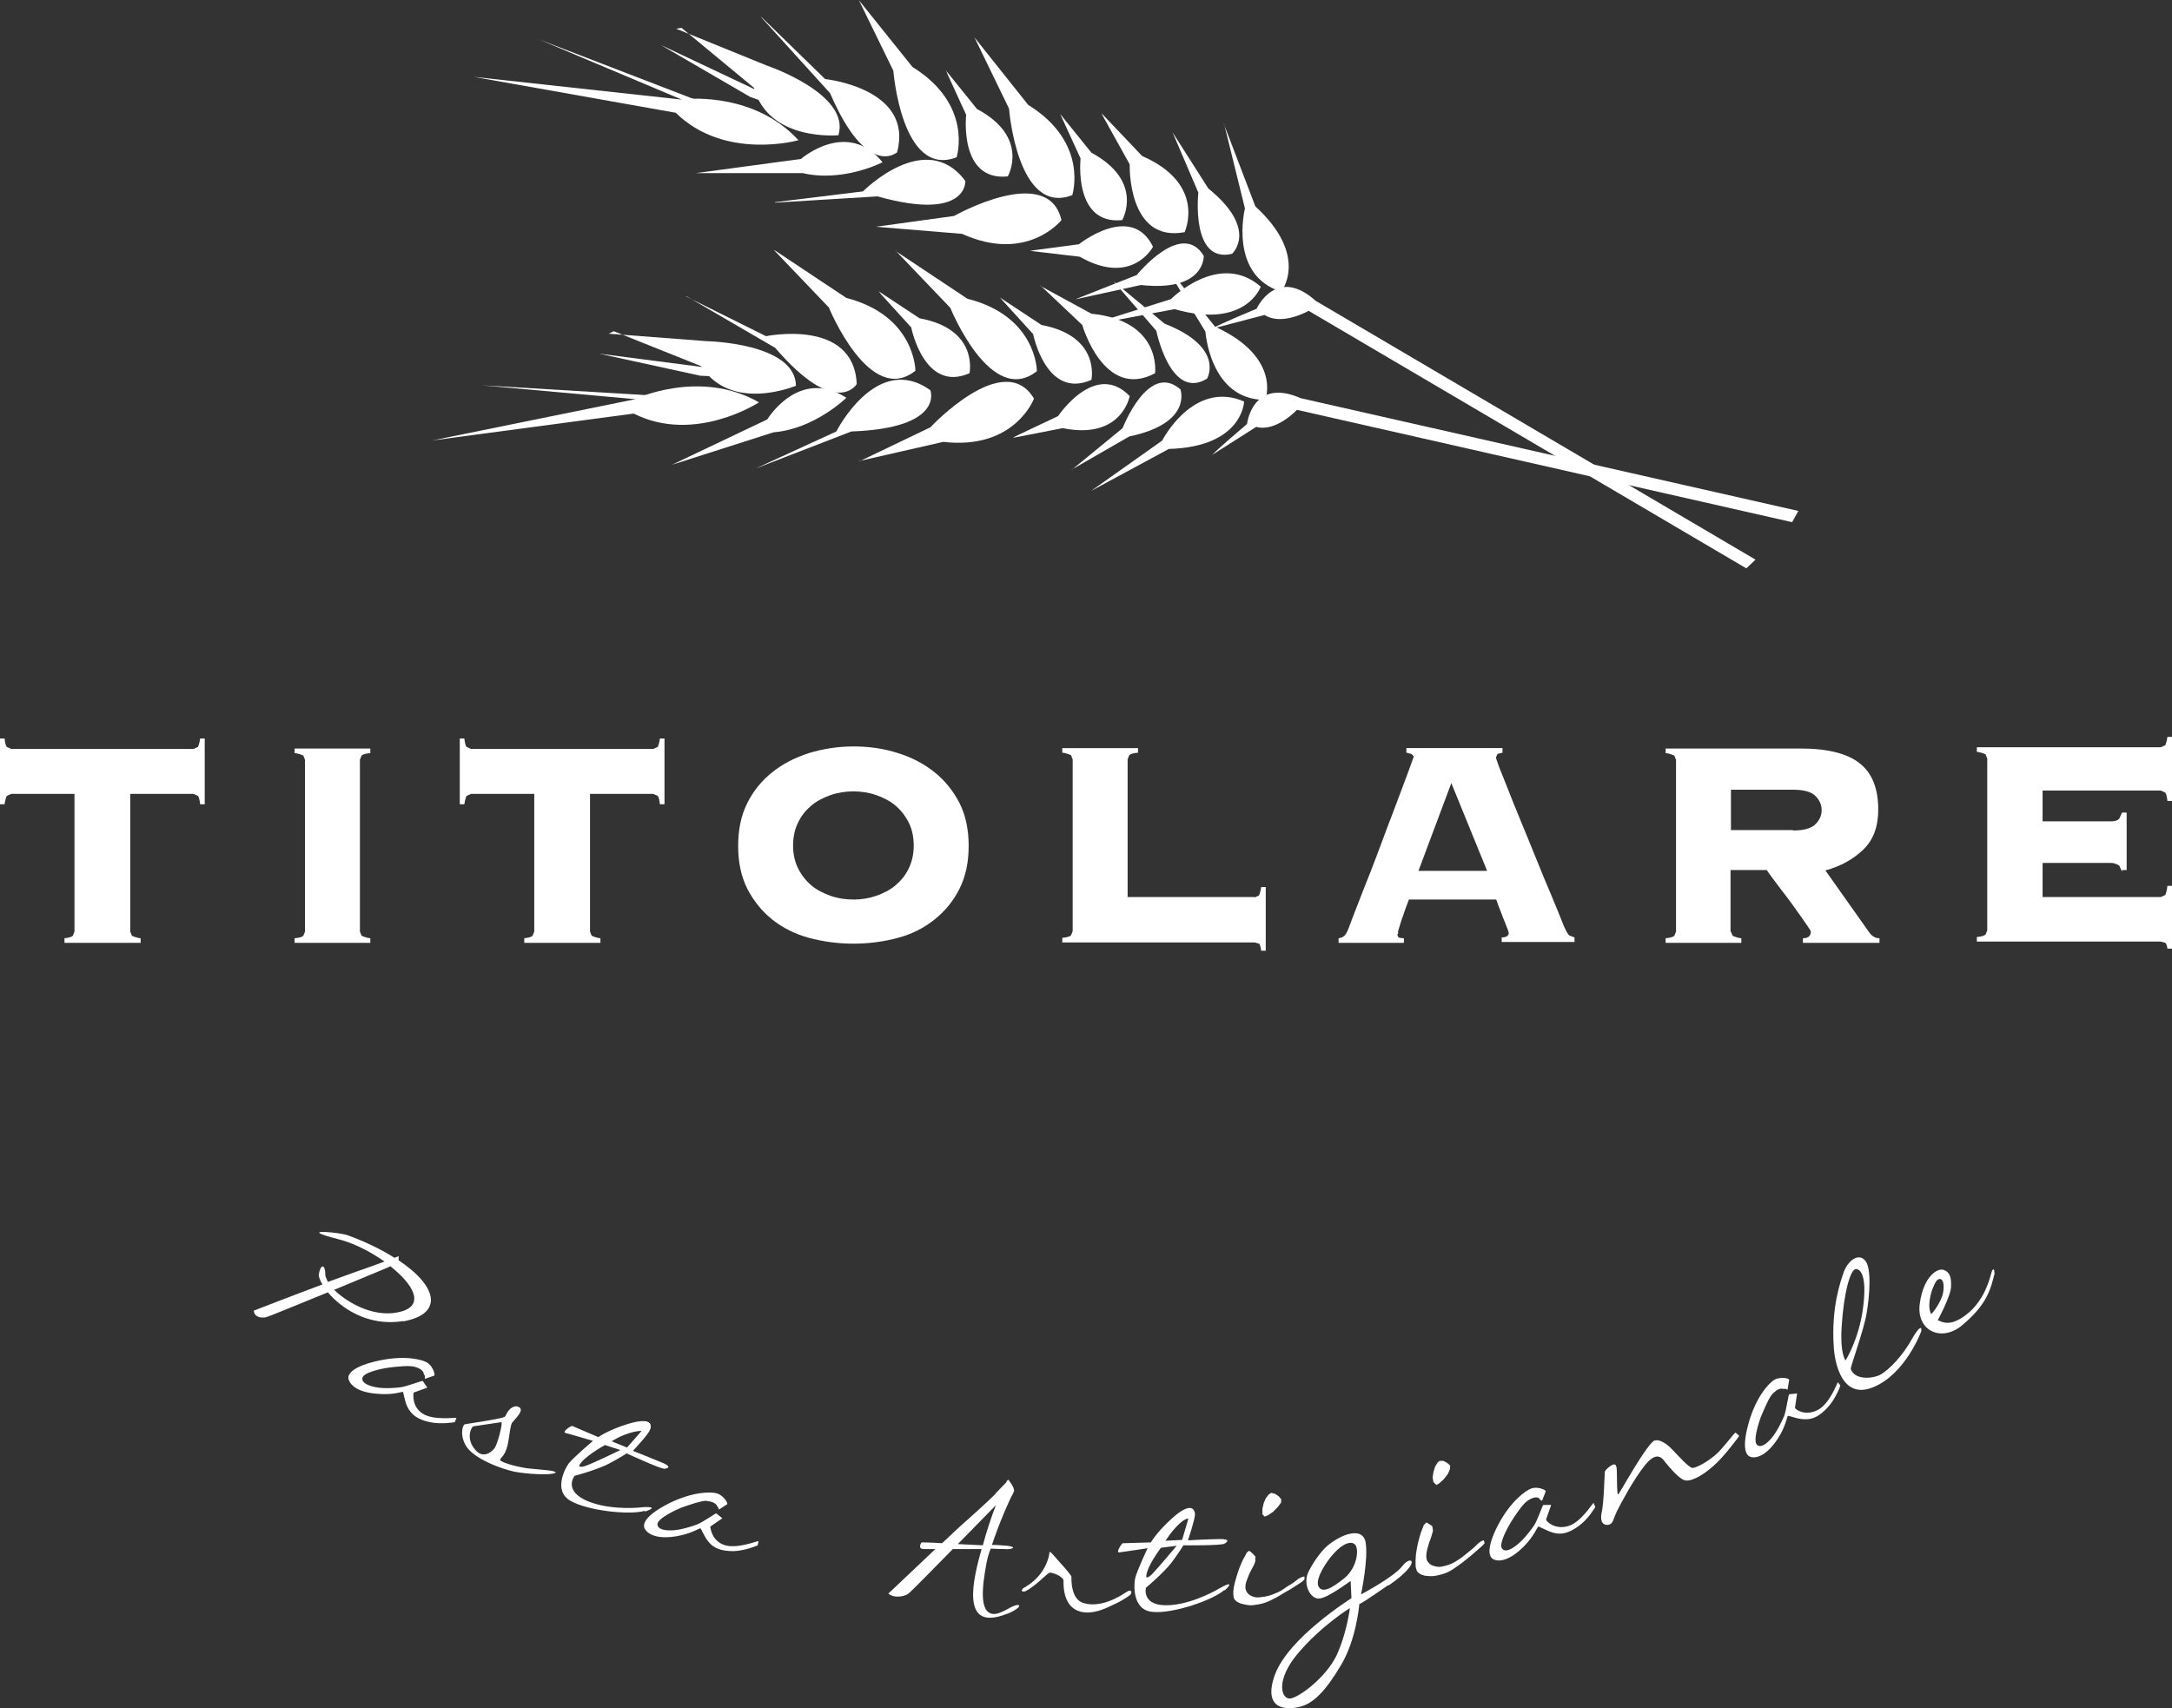 <?xml version="1.0" encoding="UTF-8"?>
<svg id="Camada_2" xmlns="http://www.w3.org/2000/svg" viewBox="0 0 52.2 41.06">
  <rect x="0" y="0" width="52.2" height="41.06" fill="#333333" stroke="none"/>
  <defs>
    <style>
      .cls-1 {
        fill: #fff;
      }
    </style>
  </defs>
  <g id="Camada_1-2" data-name="Camada_1">
    <g id="titolare">
      <path class="cls-1" d="M10.37,10.59l4.87-.99s1.57-.75,3,.07c0,0-1.54,1.01-3.01.27l-4.87.65Z"/>
      <path class="cls-1" d="M16.15,11.17l2.29-1.09s.76-1.26,1.9-.52c0,0-.76.75-1.75.83l-2.44.78Z"/>
      <path class="cls-1" d="M18.16,11.26l1.94-.89s.97-1.92,2.26-.99c0,0,.35.91-1.9.99l-2.3.89Z"/>
      <path class="cls-1" d="M16.5,7.13l1.91.95s2.11-.44,2.18,1.15c0,0-.49.84-1.96-.87l-2.13-1.24Z"/>
      <path class="cls-1" d="M20.65,11.09l1.71-.82s1.77-1.9,2.49-.69c0,0-.46,1.24-2.18,1.04l-2.02.46Z"/>
      <path class="cls-1" d="M21.53,6.03l1.31,1.37s.97,2.4,2.08,1.52c0,0,0-1.32-1.67-1.74l-1.73-1.15Z"/>
      <path class="cls-1" d="M18.61,6.02l1.31,1.37s.98,2.4,2.08,1.52c0,0,0-1.32-1.66-1.75l-1.73-1.15Z"/>
      <path class="cls-1" d="M24.36,10.51l.12-.06.95-.45s.89-1.34,1.72-.48c0,0-.19,1.06-1.61.77l-1.18.23Z"/>
      <path class="cls-1" d="M24.04,7.16l.08.09.71.78s.31,1.58,1.4,1.1c0,0,.23-1.05-1.2-1.32l-1-.66Z"/>
      <path class="cls-1" d="M21.11,6.99l.08.1.71.78s.31,1.58,1.4,1.1c0,0,.23-1.06-1.2-1.32l-1-.66Z"/>
      <path class="cls-1" d="M25,6.86l.11.1.9.85s.52,1.82,1.75,1.16c0,0,.17-1.26-1.53-1.43l-1.23-.67Z"/>
      <path class="cls-1" d="M25.76,11.29l1.22-1s.62-1.61,1.39-.93c0,0,.3.81-1.23,1.13l-1.39.8Z"/>
      <path class="cls-1" d="M26.76,6.76l1.03,1.19s.34,1.69,1.22,1.15c0,0,.44-.75-1.02-1.32l-1.23-1.02Z"/>
      <path class="cls-1" d="M26.22,11.8l1.71-1.21s.75-1.47,1.97-.94c0,0-.03,1.09-1.81,1.14l-1.87,1.01Z"/>
      <path class="cls-1" d="M27.88,6.19l1.09,1.78s.11,1.65,1.44,1.64c0,0,.4-1.02-1.21-1.76l-1.33-1.66Z"/>
      <path class="cls-1" d="M29.13,10.94c.05-.08.84-.75.84-.75,0,0,.13-1.13,1.29-.62l11.96,2.71-.15.27-11.9-2.7s-.5.54-.98.41l-1.07.68Z"/>
      <path class="cls-1" d="M14.63,8.02l2.36.18s2.12.04,2.14,1.07c0,0-1.55.66-2.28-.47l-2.1-.84"/>
      <polygon class="cls-1" points="14.4 8.5 17.18 8.86 17.27 9.05 16.83 9.03 14.4 8.5"/>
      <polygon class="cls-1" points="11.58 9.26 16.25 9.54 15.99 9.66 11.58 9.26"/>
      <path class="cls-1" d="M11.41,1.85l4.94.54s1.72-.24,2.84.98c0,0-1.77.5-2.95-.66l-4.84-.86Z"/>
      <path class="cls-1" d="M16.73,4.16l2.52-.34s1.11-.97,1.96.08c0,0-.95.49-1.92.26h-2.56Z"/>
      <path class="cls-1" d="M18.62,4.86l2.12-.26s1.51-1.53,2.46-.25c0,0,.06.98-2.11.37l-2.46.15Z"/>
      <path class="cls-1" d="M18.3.41l1.53,1.49s2.14.22,1.73,1.76c0,0-.72.65-1.61-1.42l-1.66-1.83Z"/>
      <path class="cls-1" d="M21.05,5.45l1.88-.26s2.26-1.28,2.58.1c0,0-.82,1.04-2.39.33l-2.07-.17Z"/>
      <path class="cls-1" d="M23.42.9l.83,1.71s.2,2.59,1.52,2.08c0,0,.41-1.26-1.06-2.17l-1.29-1.62Z"/>
      <path class="cls-1" d="M20.64,0l.83,1.7s.2,2.59,1.52,2.08c0,0,.41-1.26-1.06-2.17l-1.3-1.62Z"/>
      <path class="cls-1" d="M24.75,6.03l.13-.02,1.05-.14s1.26-1.01,1.78.06c0,0-.5.96-1.76.24l-1.19-.14Z"/>
      <path class="cls-1" d="M25.48,2.74l.05.11.44.96s-.18,1.6,1,1.48c0,0,.54-.93-.74-1.62l-.75-.93Z"/>
      <path class="cls-1" d="M22.73,1.68l.05.12.44.96s-.18,1.6,1,1.48c0,0,.54-.94-.74-1.62l-.75-.93Z"/>
      <path class="cls-1" d="M26.48,2.74l.07.13.6,1.08s-.06,1.89,1.32,1.63c0,0,.54-1.15-1.02-1.83l-.97-1.02Z"/>
      <path class="cls-1" d="M25.85,7.19l1.47-.58s1.08-1.34,1.61-.46c0,0,.04.87-1.51.7l-1.56.34Z"/>
      <path class="cls-1" d="M28.18,3.18l.62,1.45s-.19,1.71.81,1.47c0,0,.65-.58-.57-1.57l-.86-1.35Z"/>
      <path class="cls-1" d="M26.14,7.82l2-.63s1.16-1.17,2.16-.3c0,0-.36,1.03-2.07.54l-2.09.39Z"/>
      <path class="cls-1" d="M29.42,2.98l.5,2.03s-.4,1.6.87,2c0,0,.69-.85-.62-2.05l-.76-1.99Z"/>
      <path class="cls-1" d="M29.17,7.88c.07-.06,1.03-.46,1.03-.46,0,0,.47-1.04,1.42-.19l10.57,6.22-.22.21-10.52-6.19s-.64.37-1.06.1l-1.22.32Z"/>
      <path class="cls-1" d="M16.25.69l2.19.89s2.01.68,1.71,1.67c0,0-1.68.16-2.03-1.14l-1.74-1.44"/>
      <polygon class="cls-1" points="15.88 1.08 18.42 2.28 18.45 2.48 18.03 2.33 15.88 1.08"/>
      <polygon class="cls-1" points="12.96 .95 17.32 2.63 17.04 2.67 12.96 .95"/>
      <path class="cls-1" d="M9.69,31.75c-.84.14-1.49-.31-1.81-.69-.71.29-1.44.59-1.49.6-.11.02-.28,0-.29-.16,0,0,.9-.35,1.65-.63-.06-.1-.09-.18-.09-.23.04-.26.16-.29.16.03l.06.14c.28-.1.53-.19.69-.25.27-.09.5-.18.67-.24-.34-.24-.75-.45-1.12-.54-1.06-.27.07-.16.24-.09.44.16.82.35,1.12.54.06-.02.1-.04.1-.04v.1c.96.64,1.07,1.3.1,1.47M9.39,30.43l-.11.05s-.6.25-1.25.52c.34.33,1.02.71,1.65.51.52-.17.24-.65-.29-1.07"/>
      <path class="cls-1" d="M10.19,33.04c-.01-.1-.09-.15-.22-.19-.13-.04-.48,0-.63.02-.15.02-.61.11-.63.25-.02.11.12.18.32.22.21.04.46.02.61,0,.14-.02.5-.16.52-.15l.11.16-.33.12s-.06.32.21.5c.27.18.8.09.82.11l-.04.1s-.32.06-.6,0c-.29-.06-.44-.18-.53-.35-.08-.15-.1-.37-.12-.38-.02,0-.24.08-.59.05-.48-.03-.66-.2-.71-.34-.05-.14.12-.33.73-.46.61-.13,1.01-.03,1.14.04.13.06.21.27.19.32l-.23.08v-.08Z"/>
      <path class="cls-1" d="M13.34,35.4c-.09.06-.67.03-.98-.03-.32-.07-.88-.28-1.11-.55-.22-.27-.14-.59-.07-.59.69-.11.91-.15.95-.18.03-.03.03-.06.08-.13.07-.1.19-.16.28-.09.1.08-.11.27-.18.36-.06.08-.07.46-.14.64-.06.18-.16.22-.15.26,0,.04.31.15.66.2.36.04.75.05.66.12M12.05,34.18l-.67.1c-.05,0-.19.29.03.55.21.27.44.03.48-.03.07-.1.2-.61.16-.62"/>
      <path class="cls-1" d="M15.5,36.31c-.36.11-1.38,0-1.79-.24-.42-.24-.13-.78-.04-.9.1-.13.58-.54.58-.54,0,0-.57-.17-.66-.19-.09-.03.13-.17.16-.17l.63.27s.23-.17.72-.32c.57-.17.57.03.52.15-.05.12-.41.5-.41.5,0,0,.51.2.72.29.21.09.13.13.04.14-.09.01-.91-.37-.91-.37,0,0-.13.09-.43.25-.29.15-.82.29-.82.29,0,0-.26.32.23.57.48.24,1.17.21,1.34.19.17-.02.47-.02.12.1M13.92,35.24s.04.04.18-.02c.15-.05.81-.37.81-.37l-.37-.12s-.55.3-.62.5M14.7,34.64l.37.15.35-.4s-.3-.01-.72.25"/>
      <path class="cls-1" d="M17.24,36.21c-.03-.09-.13-.12-.27-.14-.13,0-.47.12-.61.17-.14.06-.57.26-.56.4.01.11.16.15.36.14.21-.01.45-.09.59-.14.13-.05.45-.27.46-.27l.15.12-.29.2s.02.33.33.44c.3.11.8-.1.83-.09l-.02.1s-.29.13-.58.14c-.3,0-.47-.07-.59-.21-.11-.12-.19-.34-.21-.34-.02,0-.22.13-.56.19-.47.08-.69-.04-.77-.17-.08-.13.04-.35.6-.63.56-.27.98-.27,1.12-.23.14.03.27.21.26.26l-.2.13-.03-.07Z"/>
      <path class="cls-1" d="M24.19,38.79c-1.14.45-.79-.87-.6-1.56-.22,0-.46,0-.69,0-.53.54-1.03,1.05-1.08,1.08-.09.06-.33.11-.47-.01,0,0,.6-.57,1.13-1.07-.15,0-.25,0-.28,0-.13,0-.09-.11-.05-.16,0,0,.21,0,.49.02.22-.2.41-.39.54-.5.46-.41.75-.68.76-.71l.25-.26v-.02s0,0,0,0l.04-.04s.16.19.14.28l-.02.05c-.09.15-.35.75-.51,1.24.17,0,.3.02.36.02.27.03.12.1-.07.08-.04,0-.16,0-.32-.01-.05.12-.08.24-.1.34-.1.54-.19,1.2.16,1.23.1.01.24-.06.35-.12.34-.2.4-.05-.02.12M23.93,36.18c-.22.23-.57.58-.91.93.2.01.41.02.6.03.09-.33.2-.67.31-.95"/>
      <path class="cls-1" d="M24.66,38.13c.47-.28.56-.74.56-.81,0-.07.1.06.18.15.08.09.35.38.35.43,0,.05-.02.55.3.63.41.12.86-.16,1.01-.26.14-.1.17.02.08.08-.09.06-.22.15-.41.23-.18.09-.47.22-.74.16-.27-.06-.44-.3-.43-.75,0-.1-.28-.21-.34-.19-.06.02-.35.34-.59.45h-.06s-.04-.04.04-.09l.04-.02Z"/>
      <path class="cls-1" d="M29.43,38.21c-.28.25-1.25.58-1.73.53-.49-.04-.45-.65-.42-.8.03-.16.3-.73.3-.73,0,0-.59.09-.68.1-.09.01.05-.2.08-.22l.68-.02s.14-.25.52-.59c.44-.39.53-.21.54-.09,0,.13-.17.63-.17.63,0,0,.55-.03.78-.03.23,0,.18.06.1.11-.08.05-.99.04-.99.04,0,0-.08.14-.28.41-.2.26-.62.61-.62.61,0,0-.1.4.44.42.53.02,1.15-.3,1.3-.39.15-.09.42-.22.15.04M27.55,37.91s.05.02.15-.09c.11-.11.58-.67.58-.67l-.38.05s-.38.5-.35.72M28.01,37.03l.4-.02.15-.51c-.06-.02-.28.12-.55.53"/>
      <path class="cls-1" d="M30.17,37.4v.12s-.03.1-.07.16c-.04.07-.08.15-.12.26-.05.12-.06.2-.04.27.02.06.06.11.12.14.06.03.12.05.21.04.21-.02.3-.06.39-.1.09-.03.18-.09.26-.15.09-.05.18-.11.24-.16.08-.07.16-.09.19-.09v.07s-.04.05-.11.09c-.07.05-.16.1-.25.16-.1.05-.2.12-.31.18-.23.12-.31.16-.58.19-.1.01-.19-.02-.28-.04-.08-.03-.14-.07-.16-.12-.02-.04-.02-.1-.02-.18.01-.08.02-.15.05-.25.02-.08.05-.17.08-.26.03-.09.07-.17.1-.24.04-.07.07-.12.09-.17l.06-.05c.07.05.11.09.13.12M30.34,36.37v-.11s.03-.13.03-.13l.05-.12.07-.09.06-.04.09.02.09.06.06.07v.08s-.08.11-.08.11l-.12.12-.12.08-.08.03-.06-.07Z"/>
      <path class="cls-1" d="M33.36,38.1c-.55.38-.67.45-.69.45-.01.08-.08.85-.43,1.45-.37.63-.66.92-.96,1.01-.3.09-.96.13-.64-.76.33-.89,1.8-1.81,1.84-1.84l-.02-.41c-.06.03-.55.41-.76.42-.21.01-.4-.35-.25-.65.15-.3.35-.53.43-.6.33-.29.87-.5.94-.1.07.4-.11,1.25-.11,1.25,0,0,.8-.42,1-.69.21-.27.48-.09-.33.47M32.44,38.65s-.67.41-1.24,1.08c-.57.67-.4,1.13-.18,1.09.22-.04.84-.5,1.1-1.03.25-.54.32-1.13.32-1.13M32.58,37.14c-.09-.13-.31-.04-.52.19-.21.23-.44.61-.38.78.08.2.32.07.63-.18.3-.25.35-.66.27-.79"/>
      <path class="cls-1" d="M34.42,36.67l.02.12s-.03.1-.05.17c-.03.07-.06.16-.09.28-.03.12-.03.21,0,.27.03.06.08.1.14.12.06.02.13.04.22.02.2-.04.29-.1.37-.15.08-.05.17-.12.24-.18.08-.06.17-.14.22-.19.07-.08.15-.11.17-.11l.02.07s-.04.05-.11.11c-.06.05-.14.12-.22.19-.09.07-.18.15-.28.22-.21.15-.28.2-.55.26-.1.02-.19.01-.28,0-.08-.02-.14-.05-.18-.1-.02-.04-.04-.1-.04-.17,0-.08,0-.15.01-.25.01-.08.03-.18.05-.27.02-.09.05-.18.07-.25.03-.08.05-.13.07-.18l.06-.06c.07.04.12.07.15.1M34.45,35.62l-.02-.11.02-.13.04-.13.06-.1.05-.04h.09s.09.05.09.05l.07.06v.08s-.05.12-.05.12l-.1.13-.11.1-.07.04-.07-.07Z"/>
      <path class="cls-1" d="M37.01,36.02c-.08-.06-.18-.03-.3.05-.11.07-.31.37-.39.5-.08.13-.31.54-.22.65.07.09.21.03.37-.1.16-.13.32-.34.4-.46.08-.12.2-.48.22-.49h.19s-.12.34-.12.34c-.02.05.21.26.52.17.31-.08.59-.55.62-.56l.04.1s-.16.28-.39.45c-.24.18-.43.22-.61.17-.16-.04-.35-.16-.37-.15-.02,0-.1.23-.35.48-.34.34-.59.37-.72.31-.14-.06-.17-.31.12-.86.3-.55.64-.79.77-.84.13-.06.34.01.36.06l-.09.23-.07-.04Z"/>
      <path class="cls-1" d="M38.85,35.25c.02.16,0,.68.04.67.03-.02.71-1.26.88-1.3.17-.04.38.17.45.25.09.09.38.42.46.41.09,0,.41-.17.62-.38.2-.21.38-.46.41-.47l.09.08s-.35.49-.63.73c-.27.24-.56.39-.7.33-.15-.06-.36-.32-.45-.43-.08-.11-.21-.27-.49.08-.28.35-.58.92-.67,1.1-.09.19-.09.29-.18.32-.09.03-.24,0-.19-.27.06-.25.07-.93.08-1,0-.04.26-.28.27-.12"/>
      <path class="cls-1" d="M42.89,33.39c-.09-.04-.18,0-.28.1-.1.09-.23.43-.29.56-.05.14-.2.59-.09.68.09.07.22-.02.35-.17.13-.16.24-.39.3-.53.05-.13.1-.51.12-.52l.19-.02-.05.34c0,.05.25.21.54.06.29-.14.47-.65.49-.67l.06.08s-.1.3-.3.52c-.2.22-.37.3-.56.29-.17,0-.37-.09-.4-.08-.02,0-.05.25-.24.54-.26.4-.5.48-.64.45-.15-.03-.23-.26-.05-.87.18-.6.47-.9.59-.98.12-.08.34-.06.37-.01l-.04.24-.07-.03Z"/>
      <path class="cls-1" d="M46.18,31.98c-.02.06-.4,1.05-1.16,1.36-.75.31-.93-.58-.95-.99-.06-.92.16-1.55.25-1.8.1-.25.34-.44.5-.26.17.18.11.87.04,1.28-.07.41-.39,1.28-.38,1.33.08.25.46.25.69.15.22-.11.57-.48.78-.87.22-.38.24-.25.22-.2M44.36,32.69s.31-.5.41-1.22c.1-.72-.02-.97-.17-.97-.13.01-.29.57-.34,1.4-.04.63.09.79.09.79"/>
      <path class="cls-1" d="M47.94,30.59c-.1.41-.19.76-.77,1.25-.51.44-1.13.14-1.03-.52.09-.64.42-.85.57-.8.15.05.19.18.18.4,0,.22-.32.81-.32.81.12.05.26.13.55-.04.62-.37.72-1.09.76-1.16.06-.07.05.06.05.06M46.7,31.06c.04-.23-.02-.36-.12-.31-.1.04-.3.59-.17.83,0,.03.25-.28.29-.52"/>
      <path class="cls-1" d="M1.54,22.55c.11-.01.18-.03.21-.06l.04-.1v-3.31H.27l-.11.05s-.04.1-.05.2h-.11v-1.58h.11c.01.1.03.17.05.2l.11.05h4.38l.11-.05s.04-.1.05-.2h.11v1.58h-.11c-.01-.1-.03-.17-.05-.2l-.11-.05h-1.52v3.31l.04.1s.1.05.21.06v.11h-1.83v-.11Z"/>
      <path class="cls-1" d="M7.08,22.55c.11-.01.18-.03.21-.06l.04-.1v-4.13l-.04-.1s-.1-.05-.21-.06v-.11h1.82v.11c-.11.01-.18.03-.21.06l-.04.1v4.13l.04.1s.1.05.21.06v.11h-1.82v-.11Z"/>
      <path class="cls-1" d="M12.59,22.55c.11-.01.18-.03.21-.06l.04-.1v-3.31h-1.52l-.11.05s-.04.1-.05.2h-.11v-1.58h.11c.01.1.03.17.05.2l.11.05h4.38l.11-.05s.04-.1.05-.2h.11v1.58h-.11c-.01-.1-.03-.17-.05-.2l-.11-.05h-1.52v3.31l.04.1s.1.05.21.06v.11h-1.83v-.11Z"/>
      <path class="cls-1" d="M20.51,17.94c.38,0,.73.05,1.07.16.33.1.63.26.88.46.25.2.45.45.6.74.15.3.22.64.22,1.03s-.07.73-.22,1.03c-.15.3-.35.54-.6.74-.25.2-.54.35-.88.44-.33.09-.69.14-1.07.14s-.73-.05-1.07-.14c-.33-.09-.63-.24-.88-.44-.25-.2-.45-.45-.6-.74-.15-.3-.22-.64-.22-1.03s.07-.73.22-1.03c.15-.3.35-.54.6-.74.25-.2.54-.35.88-.46.33-.1.69-.16,1.07-.16M20.51,19.02c-.19,0-.38.03-.55.09-.17.06-.33.14-.46.25-.13.11-.24.24-.32.41-.08.16-.12.35-.12.55s.04.39.12.55c.08.16.19.3.32.41.13.11.29.19.46.25.17.06.36.09.55.09s.38-.03.55-.09c.17-.06.33-.14.46-.25.13-.11.24-.24.32-.41.08-.16.12-.35.12-.55s-.04-.39-.12-.55c-.08-.16-.19-.3-.32-.41-.13-.11-.29-.19-.46-.25-.17-.06-.36-.09-.55-.09"/>
      <path class="cls-1" d="M30.15,21.57l.11-.05s.04-.1.05-.2h.11v1.53h-.11c-.01-.09-.03-.15-.05-.17l-.11-.03h-4.62v-.11c.11-.01.18-.03.21-.06l.04-.1v-4.13l-.04-.1s-.1-.05-.21-.06v-.11h1.82v.11c-.11.01-.18.03-.21.06l-.04.1v3.31h3.05Z"/>
      <path class="cls-1" d="M33.58,22.46l.03.07s.06.02.13.02v.11h-1.57v-.11c.07-.01.11-.03.14-.06.03-.03.06-.08.09-.15.01-.03.04-.11.09-.24.05-.13.11-.29.19-.49.08-.2.16-.42.26-.66.09-.24.19-.49.28-.74.09-.25.19-.5.28-.74.09-.24.17-.45.24-.64.07-.19.13-.34.17-.46.04-.12.07-.18.07-.19l-.06-.06-.12-.03v-.11h2.31v.11l-.12.03-.04.09s.03.09.08.23c.06.14.13.33.22.55.09.23.19.48.31.77.12.29.24.58.36.88.12.3.24.59.36.87.12.28.22.54.31.76.05.11.09.18.12.21l.13.05v.11h-1.75v-.11c.11,0,.17-.04.17-.11,0,0-.01-.05-.04-.12-.03-.07-.06-.16-.1-.25-.03-.09-.07-.18-.1-.26-.03-.08-.05-.14-.06-.17h-2.1c-.06.16-.11.29-.14.39-.04.1-.06.18-.08.24l-.04.13v.06ZM35.74,20.93l-.86-2.11-.79,2.11h1.65Z"/>
      <path class="cls-1" d="M41.6,22.39l.04.1s.1.05.21.06v.11h-1.82v-.11c.11-.01.18-.03.21-.06l.04-.1v-4.13l-.04-.1s-.1-.05-.21-.06v-.11h3.24c.66,0,1.13.12,1.43.36.3.24.44.61.44,1.11,0,.41-.12.73-.36.96-.24.23-.54.4-.91.5l1.04,1.47c.07.11.16.16.26.16v.11h-1.84v-.11c.13,0,.19-.06.19-.16,0-.01-.02-.05-.07-.12-.05-.07-.11-.16-.18-.26-.07-.1-.15-.21-.23-.32-.09-.12-.17-.23-.25-.33-.08-.11-.15-.2-.21-.28-.06-.08-.1-.14-.12-.17h-.87v1.49ZM43.09,19.96c.26,0,.44-.05.54-.15.1-.1.15-.21.15-.34s-.05-.24-.15-.34c-.1-.1-.28-.15-.54-.15h-1.49v.97h1.49Z"/>
      <path class="cls-1" d="M51,20.95l-.07-.15s-.1-.06-.19-.06h-1.65v.82h2.84l.11-.05s.04-.1.05-.22h.11v1.51h-.11c-.01-.08-.03-.12-.05-.14l-.11-.03h-4.42v-.11c.11-.01.18-.03.21-.06l.04-.1v-4.13l-.04-.1s-.1-.05-.21-.06v-.11h4.42l.11-.05s.04-.1.05-.2h.11v1.54h-.11c-.01-.1-.03-.17-.05-.2l-.11-.05h-2.84v.74h1.65c.09,0,.15-.02.19-.06l.07-.15h.11v1.38h-.11Z"/>
    </g>
  </g>
</svg>